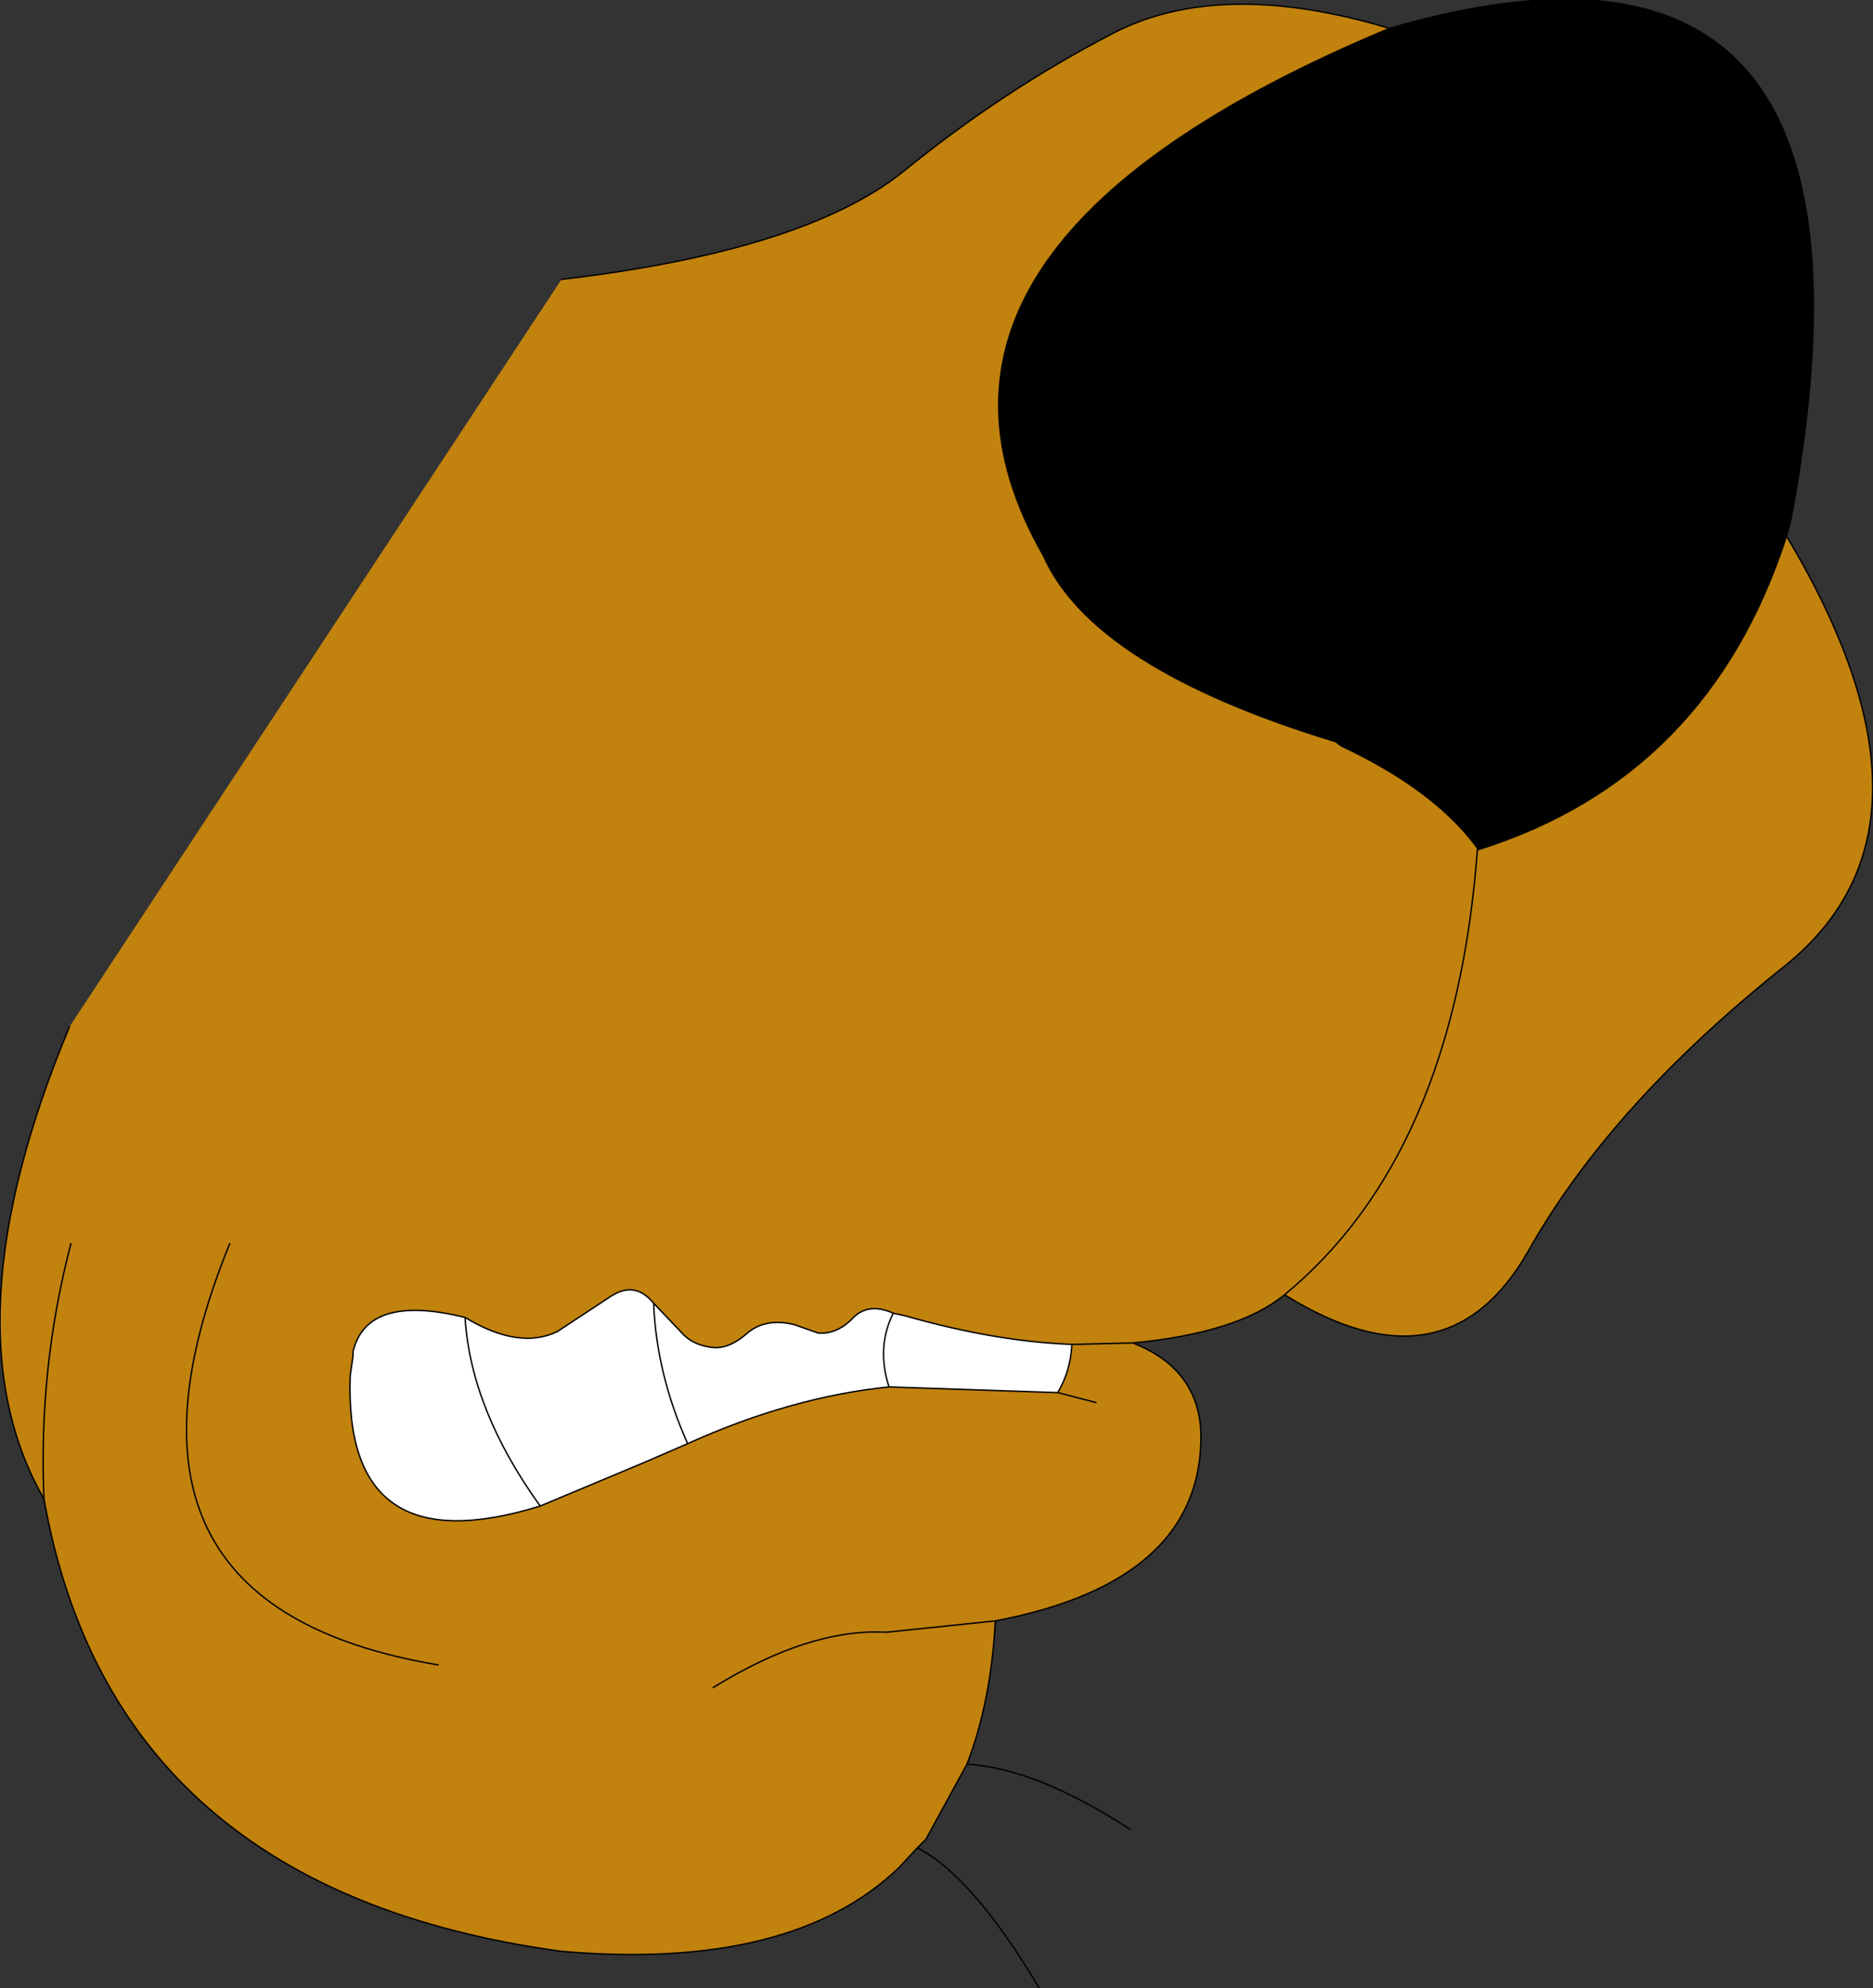 <?xml version="1.0" encoding="UTF-8" standalone="no"?>
<svg xmlns:xlink="http://www.w3.org/1999/xlink" height="70.1px" width="66.05px" xmlns="http://www.w3.org/2000/svg">
  <rect width="100%" height="100%" fill="#333333" stroke="none"/>
  <g transform="matrix(1.0, 0.0, 0.0, 1.0, 33.35, 34.45)">
    <path d="M15.65 -33.45 Q34.05 -38.8 29.8 -16.1 L29.65 -15.55 Q26.9 -7.05 18.8 -4.5 L18.75 -4.55 Q17.25 -6.6 13.95 -8.15 L13.75 -8.3 Q5.2 -10.9 3.45 -14.85 -2.8 -25.75 15.65 -33.45" fill="#000000" fill-rule="evenodd" stroke="none"/>
    <path d="M-1.85 11.85 L-1.4 11.95 Q1.75 12.85 4.45 12.95 4.4 13.9 3.95 14.65 L-2.0 14.45 Q-2.45 13.05 -1.85 11.85 -2.45 13.05 -2.0 14.45 -5.45 14.8 -9.1 16.45 L-10.6 17.1 -14.3 18.65 Q-21.25 20.8 -21.0 14.05 L-20.9 13.35 -20.9 13.2 Q-20.4 11.15 -16.95 12.0 -15.05 13.15 -13.7 12.5 L-11.8 11.25 Q-10.95 10.7 -10.3 11.5 L-9.3 12.55 Q-8.95 12.95 -8.3 13.05 -7.7 13.15 -7.05 12.6 -6.4 12.0 -5.35 12.25 L-4.5 12.55 Q-3.85 12.6 -3.3 12.05 -2.75 11.45 -1.85 11.85 M-9.1 16.45 Q-10.2 14.0 -10.3 11.5 -10.2 14.0 -9.1 16.45 M-16.95 12.0 Q-16.75 15.25 -14.3 18.65 -16.75 15.25 -16.95 12.0" fill="#ffffff" fill-rule="evenodd" stroke="none"/>
    <path d="M-13.55 -24.6 Q-5.0 -25.6 -1.5 -28.4 2.0 -31.25 5.85 -33.25 9.65 -35.25 15.65 -33.45 -2.8 -25.75 3.45 -14.85 5.2 -10.9 13.75 -8.3 L13.95 -8.15 Q17.25 -6.6 18.75 -4.55 L18.75 -4.5 18.8 -4.5 Q26.9 -7.05 29.65 -15.55 35.75 -5.35 29.6 -0.4 23.45 4.5 20.55 9.65 17.65 14.75 11.95 11.2 10.3 12.55 6.6 12.9 8.9 13.8 9.0 16.05 9.1 21.3 1.75 22.7 1.6 25.55 0.75 27.75 L-0.7 30.4 -1.0 30.7 -1.65 31.4 Q-5.45 35.05 -13.55 34.35 -29.35 32.2 -31.8 18.4 -35.3 12.3 -30.9 1.75 L-13.55 -24.6 M-2.0 14.45 L3.95 14.65 Q4.4 13.9 4.45 12.95 1.75 12.85 -1.4 11.95 L-1.85 11.85 Q-2.75 11.45 -3.3 12.05 -3.85 12.6 -4.5 12.55 L-5.35 12.25 Q-6.4 12.0 -7.05 12.6 -7.7 13.15 -8.3 13.05 -8.95 12.95 -9.3 12.55 L-10.3 11.5 Q-10.95 10.7 -11.8 11.25 L-13.7 12.5 Q-15.05 13.15 -16.95 12.0 -20.4 11.15 -20.9 13.2 L-20.9 13.35 -21.0 14.05 Q-21.25 20.8 -14.3 18.65 L-10.6 17.1 -9.1 16.45 Q-5.45 14.8 -2.0 14.45 M-31.8 18.4 Q-32.0 13.8 -30.85 9.4 -32.0 13.8 -31.8 18.4 M4.45 12.95 L6.6 12.9 4.45 12.95 M5.3 15.0 L3.95 14.65 5.3 15.0 M-17.9 24.25 Q-30.45 22.15 -25.25 9.4 -30.45 22.15 -17.9 24.25 M-8.2 25.05 Q-4.8 22.95 -2.1 23.1 L1.75 22.7 -2.1 23.1 Q-4.8 22.95 -8.2 25.05 M18.75 -4.5 Q17.95 6.25 11.95 11.2 17.95 6.25 18.75 -4.5" fill="#c1820e" fill-rule="evenodd" stroke="none"/>
    <path d="M15.65 -33.45 Q34.05 -38.8 29.8 -16.1 L29.65 -15.55 Q35.75 -5.35 29.6 -0.4 23.45 4.5 20.55 9.65 17.65 14.75 11.95 11.2 10.3 12.55 6.6 12.9 8.9 13.8 9.0 16.05 9.1 21.3 1.75 22.7 1.6 25.55 0.75 27.75 L-0.7 30.4 -1.0 30.7 Q0.95 31.7 3.3 35.65 M15.65 -33.45 Q-2.8 -25.75 3.45 -14.85 5.2 -10.9 13.75 -8.3 L13.95 -8.15 Q17.25 -6.6 18.75 -4.55 L18.8 -4.5 Q26.9 -7.05 29.65 -15.55 M18.75 -4.55 L18.75 -4.5 Q17.95 6.25 11.95 11.2 M-2.0 14.45 L3.95 14.65 Q4.4 13.9 4.45 12.95 1.75 12.85 -1.4 11.95 L-1.85 11.85 Q-2.45 13.05 -2.0 14.45 -5.45 14.8 -9.1 16.45 L-10.6 17.1 -14.3 18.65 Q-21.25 20.8 -21.0 14.05 L-20.9 13.35 -20.9 13.2 Q-20.4 11.15 -16.95 12.0 -15.05 13.15 -13.7 12.5 L-11.8 11.25 Q-10.95 10.7 -10.3 11.5 L-9.3 12.55 Q-8.95 12.95 -8.3 13.05 -7.7 13.15 -7.05 12.6 -6.4 12.0 -5.35 12.25 L-4.5 12.55 Q-3.85 12.6 -3.3 12.05 -2.75 11.45 -1.85 11.85 M-14.3 18.65 Q-16.75 15.25 -16.95 12.0 M-10.3 11.5 Q-10.2 14.0 -9.1 16.45 M-31.8 18.4 Q-29.35 32.2 -13.55 34.35 -5.45 35.05 -1.65 31.4 L-1.0 30.7 M-31.8 18.4 Q-35.3 12.3 -30.9 1.75 M1.75 22.7 L-2.1 23.1 Q-4.8 22.95 -8.2 25.05 M-25.25 9.4 Q-30.45 22.15 -17.9 24.25 M3.95 14.65 L5.3 15.0 M6.6 12.9 L4.45 12.95" fill="none" stroke="#000000" stroke-linecap="round" stroke-linejoin="round" stroke-width="0.05"/>
    <path d="M-13.55 -24.6 Q-5.0 -25.6 -1.5 -28.4 2.0 -31.25 5.85 -33.25 9.65 -35.25 15.65 -33.45 M0.75 27.75 Q3.2 27.9 6.5 30.05 M-30.85 9.4 Q-32.0 13.8 -31.8 18.4" fill="none" stroke="#000000" stroke-linecap="round" stroke-linejoin="round" stroke-width="0.05"/>
  </g>
</svg>
